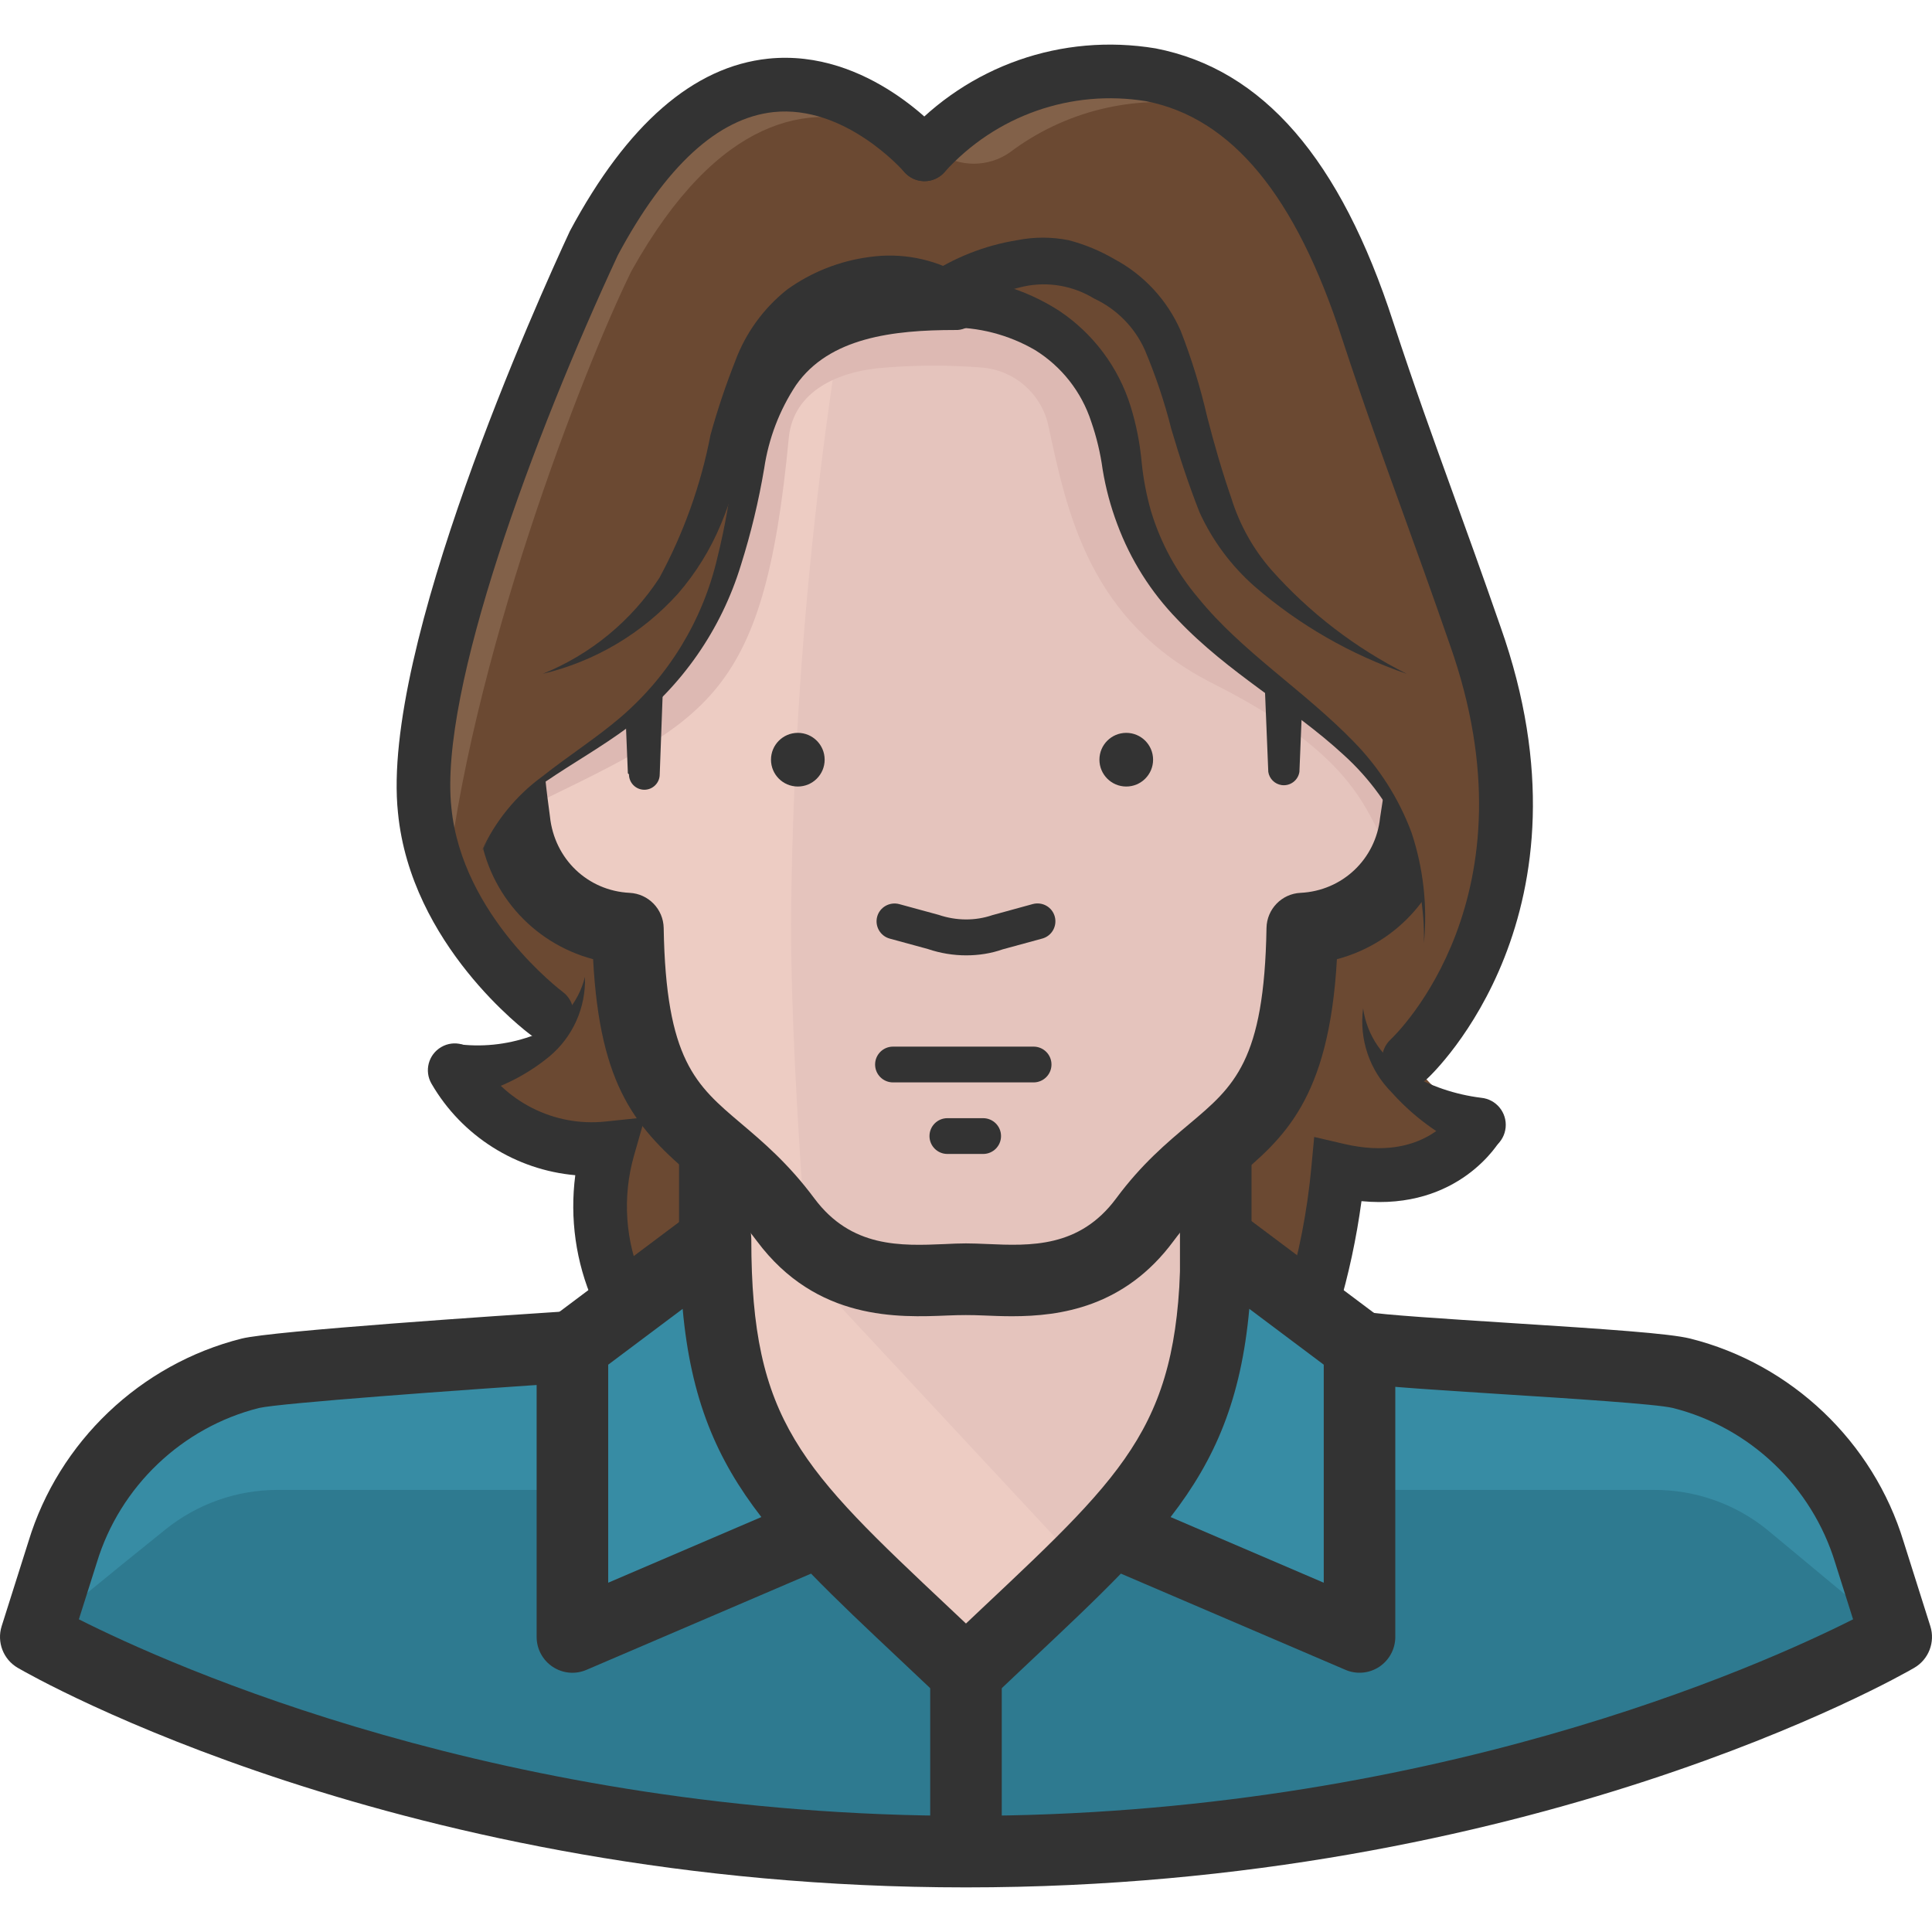 <?xml version="1.0" encoding="iso-8859-1"?>
<!-- Generator: Adobe Illustrator 19.0.0, SVG Export Plug-In . SVG Version: 6.00 Build 0)  -->
<svg version="1.1" id="Capa_1" xmlns="http://www.w3.org/2000/svg" xmlns:xlink="http://www.w3.org/1999/xlink" x="0px" y="0px"
	 viewBox="0 0 512.006 512.006" style="enable-background:new 0 0 512.006 512.006;" xml:space="preserve">
<path style="fill:#378CA4;" d="M495.404,411.343c-6.201-23.998-25.505-42.382-49.778-47.407
	c-29.961-7.111-86.471-6.068-189.63-6.068s-159.289-0.948-189.63,6.068c-24.273,5.025-43.577,23.41-49.778,47.407l-7.111,22.471
	c0,0,97.944,56.889,246.519,56.889s246.519-56.889,246.519-56.889L495.404,411.343z"/>
<path style="fill:#2E7A90;" d="M438.136,394.845H73.573c-10.837,0-21.343,3.717-29.772,10.524
	C29.768,416.652,9.478,433.15,9.478,433.814c76.753,37.537,161.081,57.003,246.519,56.889
	c85.438,0.114,169.766-19.352,246.519-56.889l-34.228-28.444C459.763,398.476,449.106,394.76,438.136,394.845z"/>
<g style="opacity:0.25;enable-background:new    ;">
	<path style="fill:#FAE2DA;" d="M237.033,314.726h38.59c1.574-0.076,2.788-1.403,2.712-2.968c-0.038-0.749-0.36-1.451-0.91-1.963
		c-12.677-9.387-29.99-9.387-42.667,0c-0.958,1.498-0.521,3.489,0.977,4.456C236.133,314.499,236.578,314.66,237.033,314.726z"/>
</g>
<path style="fill:#6B4932;" d="M390.918,169.28c-9.481-34.133-18.394-50.252-28.444-80.782
	c-13.559-41.339-32.332-62.862-57.553-67.793c-22.329-3.66-44.99,4.305-60.113,21.144c0,0-45.701-54.329-87.324,23.324
	c-15.265,32.711-48.924,112.64-44.942,150.376c3.129,32.332,32.332,53.855,32.332,53.855c-4.058,8.875-13.103,14.393-22.85,13.938
	c7.064,14.895,22.765,23.713,39.159,21.997c-3.65,13.293-2.408,27.458,3.508,39.917h183.087c5.898-12.459,7.177-26.605,3.603-39.917
	c27.876,3.603,39.064-9.481,39.064-9.481c-6.808-3.849-12.648-9.197-17.067-15.644C395.687,247.787,402.134,207.007,390.918,169.28z
	"/>
<path style="fill:#333333;" d="M347.777,352.368c-0.673,0-1.365-0.095-2.039-0.294c-3.764-1.128-5.897-5.092-4.779-8.856
	c3.3-10.989,5.499-22.357,6.561-33.792l0.759-8.116l7.945,1.849c21.267,4.978,29.099-8.135,29.175-8.268
	c1.944-3.404,6.286-4.589,9.7-2.645c3.404,1.953,4.589,6.296,2.645,9.7c-0.484,0.844-11.103,18.868-36.93,16.375
	c-1.327,9.804-3.404,19.532-6.239,28.985C353.665,350.377,350.84,352.368,347.777,352.368z"/>
<path style="fill:#EDCCC3;" d="M189.626,301.263v37.926c0,56.889,24.747,59.354,66.37,104.296
	c41.339-44.753,66.37-47.407,66.37-104.296v-37.926L189.626,301.263L189.626,301.263z"/>
<path style="fill:#E5C4BD;" d="M322.367,339.189v-37.926H189.626v9.481l97.09,104.296
	C309.187,389.63,322.367,380.149,322.367,339.189z"/>
<path style="fill:#EDCCC3;" d="M255.996,338.999c11.662,0,32.711,4.077,47.407-15.739c20.196-27.307,40.77-20.575,41.719-77.179
	c15.663-0.759,28.435-12.838,30.056-28.444c2.75-17.067,4.456-32.332-4.93-40.391c-7.206-6.732-10.335-7.206-16.118-5.025
	c0,0,0.853-25.979,0.853-37.926c0.474-49.873-24.652-91.117-99.176-91.117s-99.745,41.244-99.271,91.117
	c0,11.662,0.948,37.926,0.948,37.926c-5.879-2.181-9.007-1.707-16.213,5.025c-8.913,8.059-7.206,23.324-4.93,40.391
	c1.621,15.607,14.393,27.686,30.056,28.444c0.948,56.13,21.144,49.399,41.813,77.179
	C223.001,343.076,244.145,338.999,255.996,338.999z"/>
<path style="fill:#E5C4BD;" d="M370.248,177.434c-7.206-6.732-10.335-7.206-16.118-5.025c0,0,0.853-25.979,0.853-37.926
	c0.474-49.873-24.652-91.117-99.176-91.117c-8.533-0.066-17.067,0.531-25.505,1.801c-13.217,65.783-20.139,132.674-20.67,199.775
	c0,21.049,1.517,51.579,3.982,84.006c14.222,12.895,31.858,9.482,42.193,9.482c10.335,0,32.711,4.077,47.407-15.739
	c20.196-27.307,40.77-20.575,41.719-77.179c2.475-0.19,4.921-0.635,7.301-1.327v-6.258c6.827,0,16.403-10.24,23.135-22.376
	C378.023,199.432,379.256,185.114,370.248,177.434z"/>
<path style="fill:#DDB9B3;" d="M370.722,177.434c-7.206-6.353-10.335-7.206-16.213-4.551c0,0,1.422-26.453,1.422-37.926
	c0-50.252-25.221-91.496-99.745-91.496s-99.65,41.244-99.176,91.117c0,11.662,0.853,37.926,0.853,37.926
	c-5.784-2.181-8.913-1.707-16.119,5.025c-7.206,6.732-7.206,21.997-4.93,37.926c50.252-24.652,65.517-28.444,72.249-99.65
	c1.327-12.136,12.99-17.541,25.6-18.394c8.524-0.673,17.076-0.673,25.6,0c8.552,0.702,15.663,6.884,17.541,15.265
	c4.93,22.85,10.714,52.053,43.994,68.646c41.719,21.144,39.917,36.409,48.45,47.407c0.474,0.948,1.327,1.801,1.801,2.75
	c1.707-4.504,2.911-9.178,3.603-13.938C378.307,201.138,379.256,185.494,370.722,177.434z"/>
<g>
	<path style="fill:#333333;" d="M166.396,204.931l-0.948-23.135c-0.237-4.077-0.237-8.154,0-12.231
		c0.446-4.21,1.271-8.363,2.465-12.421c2.171-6.959,3.48-14.156,3.887-21.428c0-3.698,0-7.396,0-11.188v-5.689
		c-0.028-2.313,0.133-4.627,0.474-6.921c1.346-9.311,5.793-17.892,12.61-24.367c6.4-6.078,13.938-10.809,22.187-13.938
		c15.426-6.135,31.848-9.349,48.45-9.481c16.612-0.247,33.109,2.788,48.545,8.913c8.239,3.176,15.777,7.945,22.187,14.033
		c6.77,6.59,11.198,15.218,12.61,24.557c0.19,2.304,0.19,4.617,0,6.921v5.594c0,3.793,0,7.49,0,11.188
		c0.379,7.272,1.65,14.469,3.793,21.428c1.308,4.039,2.19,8.201,2.655,12.421c0.284,4.068,0.284,8.164,0,12.231l-0.948,23.135
		c-0.351,2.276-2.475,3.84-4.75,3.499c-1.801-0.275-3.224-1.688-3.499-3.499l-0.948-23.135c0.218-7.073-0.901-14.118-3.318-20.764
		c-2.769-7.661-4.684-15.616-5.689-23.704c0-4.077-0.759-8.059-0.948-12.041v-5.879c-0.095-1.555-0.284-3.11-0.569-4.646
		c-3.849-12.459-13.966-21.969-26.643-25.031c-13.577-4.361-27.743-6.628-42.003-6.732c-14.421-0.303-28.776,1.839-42.477,6.353
		c-12.933,3.11-23.211,12.914-26.927,25.695c-0.284,1.536-0.474,3.091-0.569,4.646v5.879c0,3.982-0.474,7.964-0.948,12.041
		c-0.939,8.126-2.816,16.109-5.594,23.799c-2.721,6.675-4.011,13.843-3.793,21.049l-0.853,23.135c0,2.247-1.83,4.077-4.077,4.077
		c-2.247,0-4.077-1.83-4.077-4.077L166.396,204.931z"/>
	<path style="fill:#333333;" d="M268.209,348.822c-2.683,0-5.186-0.104-7.434-0.199c-3.489-0.152-6.172-0.142-9.652,0
		c-12.961,0.54-34.731,1.46-50.517-19.693c-5.585-7.509-11.169-12.231-16.564-16.801c-15.303-12.952-25.05-23.723-26.861-57.932
		c-16.261-4.314-28.473-18.176-30.274-35.575c-2.276-17.076-4.902-36.741,8.002-48.403c4.295-4.011,8.258-6.903,12.743-8.059
		c-0.275-8.713-0.607-20.802-0.607-27.866c-0.294-30.521,8.296-54.85,25.515-72.23c18.641-18.821,46.649-28.369,83.238-28.369
		c36.561,0,64.54,9.529,83.162,28.331c17.209,17.38,25.79,41.719,25.496,72.353c0,7.159-0.303,19.153-0.55,27.79
		c4.466,1.176,8.457,4.087,12.8,8.154c13.786,11.814,10.344,33.204,7.822,48.82c-1.754,16.962-13.957,30.758-30.227,35.063
		c-2.095,37.31-14.232,47.502-27.032,58.264c-5.338,4.485-10.856,9.121-16.27,16.431
		C298.037,346.413,281.018,348.822,268.209,348.822z M255.996,329.517c1.697,0,3.565,0.076,5.585,0.161
		c11.511,0.512,24.491,1.024,34.2-12.06c6.741-9.112,13.416-14.715,19.304-19.665c12.023-10.098,19.958-16.773,20.556-52.025
		c0.085-4.997,4.03-9.074,9.017-9.311c11.074-0.54,19.949-8.922,21.087-19.949c2.323-14.497,3.887-27.439-1.678-32.209
		c-3.394-3.167-4.646-3.793-4.968-3.916c0.009,0.038-0.493,0.142-1.631,0.569c-2.949,1.138-6.286,0.692-8.865-1.166
		c-2.579-1.849-4.068-4.855-3.954-8.021c0-0.019,0.853-25.771,0.853-37.613c0.237-25.486-6.495-45.274-20.006-58.918
		c-14.924-15.066-38.381-22.718-69.689-22.718c-31.346,0-54.812,7.652-69.765,22.746c-13.53,13.653-20.262,33.432-20.025,58.795
		c0,11.454,0.939,37.414,0.948,37.67c0.114,3.157-1.356,6.172-3.925,8.031c-2.579,1.858-5.879,2.304-8.856,1.204
		c-1.432-0.531-1.896-0.569-1.944-0.569c0.028,0.028-1.138,0.503-4.494,3.631c-5.613,5.082-3.698,19.494-2.001,32.209
		c1.176,11.292,10.05,19.684,21.115,20.224c4.987,0.247,8.932,4.314,9.026,9.311c0.588,34.939,8.486,41.624,20.433,51.74
		c5.926,5.016,12.639,10.705,19.513,19.949c9.794,13.122,22.945,12.572,34.522,12.079
		C252.374,329.593,254.28,329.517,255.996,329.517z"/>
</g>
<path style="fill:#6B4932;" d="M392.719,256.889c7.462-28.814,6.836-59.127-1.801-87.609c-9.481-34.133-18.394-50.252-28.444-80.782
	c-13.559-41.339-32.332-62.862-57.553-67.793c-22.329-3.66-44.99,4.305-60.113,21.144c0,0-45.701-54.329-87.324,23.324
	c-15.265,32.332-48.071,110.459-45.416,148.575l6.732,26.453l7.68-11.757c15.265-37.926,58.311-21.618,69.12-99.745
	c4.93-36.788,26.074-43.52,55.277-44.373c0,0,38.59-3.129,44.847,43.52c8.533,64.664,87.514,44.847,82.204,134.637L392.719,256.889z
	"/>
<path style="fill:#826149;" d="M232.008,33.316c-6.656-4.864-14.345-8.107-22.471-9.481c-15.739,0-34.607,8.154-52.527,41.813
	c-15.739,32.332-48.071,110.459-45.321,148.575l6.258,23.704c6.258-62.388,36.788-140.516,49.399-166.116
	C190.669,30.092,214.942,27.437,232.008,33.316z"/>
<rect x="312.705" y="301.263" style="fill:#333333;" width="18.963" height="65.991"/>
<path style="fill:#826149;" d="M248.601,40.427c5.708,3.944,13.255,3.944,18.963,0c14.507-10.961,32.882-15.483,50.821-12.516
	c3.281,0.626,6.466,1.678,9.481,3.129c-7.746-7.813-17.655-13.132-28.444-15.265c-21.769-3.565-43.88,4.02-58.88,20.196
	C243.196,37.298,245.851,38.815,248.601,40.427z"/>
<g>
	<path style="fill:#333333;" d="M144.873,275.653c-1.47,0-2.958-0.455-4.229-1.394c-1.299-0.958-31.782-23.903-35.176-58.88
		c-4.599-43.615,37.148-136.069,45.568-154.159c15.189-28.359,32.806-43.605,52.537-45.672c26.577-2.75,46.042,19.797,46.857,20.764
		c2.541,2.996,2.162,7.49-0.844,10.022c-2.987,2.541-7.471,2.162-10.012-0.834c-0.351-0.398-15.673-17.787-34.598-15.796
		c-14.734,1.593-28.606,14.336-41.225,37.888c-22.31,47.967-47.407,115.39-44.136,146.366c2.797,28.814,29.222,48.678,29.487,48.887
		c3.157,2.332,3.821,6.789,1.489,9.946C149.197,274.658,147.045,275.653,144.873,275.653z"/>
	<path style="fill:#333333;" d="M373.377,287.799c-1.906,0-3.812-0.768-5.215-2.276c-2.664-2.873-2.503-7.358,0.36-10.031l0,0
		c1.612-1.517,39.31-38.03,15.692-104.695c-4.883-14.089-8.894-25.164-12.639-35.518c-5.129-14.175-9.984-27.563-15.863-45.426
		c-12.288-37.992-29.288-58.596-51.968-63.033c-19.835-3.243-39.879,3.764-53.466,18.83c-2.626,2.92-7.121,3.167-10.041,0.521
		c-2.92-2.626-3.157-7.121-0.521-10.041c16.839-18.697,41.69-27.43,66.55-23.305c28.435,5.547,48.962,29.298,62.986,72.619
		c5.793,17.617,10.392,30.303,15.701,44.99c3.764,10.411,7.794,21.532,12.696,35.65c26.823,75.738-17.531,118.044-19.437,119.799
		C376.838,287.164,375.112,287.799,373.377,287.799z"/>
	<path style="fill:#333333;" d="M372.808,178.572c-14.791-5.054-28.473-12.914-40.296-23.135
		c-6.191-5.442-11.169-12.127-14.602-19.627c-2.844-7.206-5.31-14.696-7.49-22.092c-1.801-7.149-4.153-14.156-7.016-20.954
		c-2.693-6.021-7.481-10.875-13.464-13.653c-5.528-3.385-12.136-4.542-18.489-3.224c-6.561,1.451-12.753,4.229-18.204,8.154l0,0
		c-3.015,2.124-7.168,1.403-9.292-1.612c-2.124-3.015-1.403-7.168,1.612-9.292l0,0c7.215-4.864,15.398-8.097,23.988-9.481
		c4.504-0.901,9.15-0.901,13.653,0c4.257,1.109,8.344,2.807,12.136,5.025c7.813,4.172,13.985,10.856,17.541,18.963
		c2.892,7.405,5.234,15.009,7.016,22.756c1.896,7.396,3.982,14.601,6.447,21.713c2.181,6.997,5.793,13.454,10.619,18.963
		C347.066,162.425,359.231,171.765,372.808,178.572z"/>
	<path style="fill:#333333;" d="M143.83,178.572c12.658-5.12,23.438-13.985,30.91-25.41c6.438-11.871,11.008-24.661,13.559-37.926
		c1.83-6.618,4.02-13.141,6.542-19.532c2.759-7.462,7.519-14.014,13.748-18.963c6.447-4.636,13.938-7.595,21.807-8.628
		c8.382-1.204,16.924,0.427,24.273,4.646c3.195,1.83,4.295,5.907,2.465,9.102c-1.83,3.195-5.907,4.295-9.102,2.465l0,0l0,0h-0.569
		c-4.617-2.863-10.031-4.2-15.455-3.793c-5.926,0.379-11.643,2.313-16.593,5.594c-9.481,6.447-13.369,20.101-17.636,32.996
		c-2.276,6.542-3.887,13.084-6.732,19.816c-2.788,6.703-6.628,12.914-11.378,18.394C170.161,167.887,157.654,175.292,143.83,178.572
		z"/>
	<path style="fill:#333333;" d="M127.617,225.6c3.575-7.936,9.169-14.801,16.213-19.911c6.827-5.404,14.127-10.05,20.575-15.55
		c12.857-10.999,21.855-25.818,25.695-42.287c2.039-8.201,3.499-16.536,4.361-24.936c0.815-9.292,3.66-18.29,8.344-26.359
		c5.385-8.315,13.445-14.535,22.85-17.636c8.761-2.75,17.844-4.352,27.022-4.741c3.688-0.275,6.903,2.475,7.206,6.163
		c0.275,3.66-2.475,6.836-6.125,7.111c-0.009,0-0.019,0-0.038,0h-0.569c-16.498,0-33.375,1.991-42.193,14.601
		c-4.399,6.656-7.272,14.203-8.439,22.092c-1.46,8.666-3.518,17.218-6.163,25.6c-5.215,17.095-15.663,32.114-29.867,42.951
		c-7.016,5.215-14.602,9.481-21.713,14.317C137.535,211.606,131.618,218.006,127.617,225.6z"/>
	<path style="fill:#333333;" d="M377.359,249.968c0.218-9.377-1.498-18.707-5.025-27.401c-3.783-8.59-9.339-16.28-16.308-22.566
		c-13.559-12.516-30.436-21.523-43.994-35.84c-7.007-7.206-12.43-15.796-15.929-25.221c-1.773-4.693-3.072-9.557-3.887-14.507
		c-0.588-4.324-1.602-8.581-3.034-12.705c-2.569-7.879-7.841-14.601-14.886-18.963c-7.045-4.096-15.085-6.163-23.23-5.973h-0.474
		c-3.679,0.55-7.102-1.982-7.652-5.66c-0.55-3.679,1.982-7.102,5.66-7.652c0.503-0.076,1.015-0.095,1.527-0.057l0,0
		c10.818-0.028,21.419,3.072,30.53,8.913c9.036,6.021,15.73,14.952,18.963,25.316c1.498,4.845,2.484,9.832,2.939,14.886
		c0.436,4.361,1.261,8.676,2.465,12.895c2.56,8.495,6.855,16.375,12.61,23.135c11.473,14.127,27.876,24.367,41.055,37.926
		c6.751,6.865,11.985,15.066,15.36,24.083C377.198,230.028,378.326,240.041,377.359,249.968z"/>
	<path style="fill:#333333;" d="M163.751,349.334c-2.74,0-5.348-1.593-6.523-4.257c-4.636-10.581-6.258-22.253-4.769-33.631
		c-15.682-1.384-30.028-10.306-38.106-24.254c-1.972-3.394-0.806-7.746,2.588-9.709c3.385-1.982,7.746-0.815,9.719,2.579
		c6.884,11.871,20.186,18.593,33.773,17.161l10.477-1.1l-2.892,10.126c-3.119,10.932-2.332,22.708,2.238,33.119
		c1.574,3.594-0.066,7.784-3.66,9.358C165.666,349.135,164.699,349.334,163.751,349.334z"/>
	<path style="fill:#333333;" d="M155.019,258.88c0.284,8.135-3.214,15.948-9.481,21.144c-6.466,5.3-14.108,8.969-22.281,10.714l0,0
		c-3.802,0.996-7.689-1.271-8.685-5.073c-0.009-0.047-0.028-0.095-0.038-0.142c-0.958-3.849,1.375-7.746,5.215-8.723
		c0.749-0.142,1.527-0.142,2.276,0c6.684,0.73,13.445-0.152,19.721-2.56C148.382,271.548,153.321,265.83,155.019,258.88z"/>
	<path style="fill:#333333;" d="M361.241,267.224c1.005,7.225,5.367,13.549,11.757,17.067c5.992,3.527,12.639,5.784,19.532,6.637
		c3.963,0.379,6.865,3.897,6.485,7.86c-0.379,3.963-3.897,6.865-7.86,6.485c-0.275-0.028-0.54-0.066-0.815-0.123
		c-0.569-0.218-1.109-0.503-1.612-0.853l0,0c-7.576-3.527-14.345-8.562-19.911-14.791
		C362.966,283.665,360.16,275.426,361.241,267.224z"/>
	<circle style="fill:#333333;" cx="211.433" cy="201.328" r="7.111"/>
	<circle style="fill:#333333;" cx="298.473" cy="201.328" r="7.111"/>
	<path style="fill:#333333;" d="M273.916,286.851h-37.262c-2.617,0-4.741-2.124-4.741-4.741s2.124-4.741,4.741-4.741h37.262
		c2.617,0,4.741,2.124,4.741,4.741S276.533,286.851,273.916,286.851z"/>
	<path style="fill:#333333;" d="M256.063,253.182c-3.404,0-6.855-0.559-10.126-1.669l-10.145-2.769
		c-2.522-0.692-4.011-3.3-3.328-5.822c0.692-2.522,3.3-3.982,5.822-3.328l10.43,2.844c4.788,1.621,9.766,1.621,14.279,0.085
		l10.714-2.939c2.56-0.673,5.139,0.806,5.822,3.328c0.683,2.532-0.796,5.139-3.328,5.822l-10.439,2.844
		C262.709,252.661,259.41,253.182,256.063,253.182z"/>
	<path style="fill:#333333;" d="M260.547,305.814h-9.481c-2.617,0-4.741-2.124-4.741-4.741c0-2.617,2.124-4.741,4.741-4.741h9.481
		c2.617,0,4.741,2.124,4.741,4.741S263.174,305.814,260.547,305.814z"/>
</g>
<path style="fill:#9B7368;" d="M255.996,433.814L255.996,433.814L255.996,433.814z"/>
<g>
	<path style="fill:#333333;" d="M255.996,500.184c-149.409,0-247.192-55.799-251.278-58.178c-3.84-2.219-5.613-6.827-4.276-11.055
		l7.111-22.471c8.012-26.377,29.677-47.009,56.51-53.741c8.164-2.048,68.674-6.097,87.021-7.291l1.233,18.925
		c-31.46,2.048-78.222,5.49-83.665,6.76c-20.385,5.111-36.873,20.812-42.989,40.96l-4.76,15.047
		c24.225,12.231,112.574,52.082,235.093,52.082c122.529,0,210.859-39.851,235.093-52.082l-4.722-14.933
		c-6.153-20.252-22.642-35.954-43.046-41.074c-4.181-1.043-27.771-2.551-44.98-3.641c-24.794-1.583-36.096-2.37-40.22-3.347
		l4.343-18.46c3.252,0.721,22.007,1.915,37.082,2.882c26.453,1.688,42.913,2.807,48.384,4.172
		c26.842,6.732,48.507,27.364,56.557,53.845l7.073,22.367c1.346,4.229-0.436,8.837-4.276,11.055
		C503.198,444.386,405.406,500.184,255.996,500.184z"/>
	<rect x="246.515" y="433.814" style="fill:#333333;" width="18.963" height="56.889"/>
</g>
<g>
	<path style="fill:#378CA4;" d="M151.7,356.919v76.895l66.37-28.444c-28.444-28.444-28.444-38.969-28.444-76.895L151.7,356.919z"/>
	<path style="fill:#378CA4;" d="M360.293,356.919v76.895l-66.37-28.444c28.444-28.444,28.444-38.969,28.444-76.895L360.293,356.919z
		"/>
</g>
<g>
	<path style="fill:#333333;" d="M255.996,452.777c-2.351,0-4.703-0.872-6.533-2.607l-10.799-10.193
		c-8.988-8.457-16.877-15.881-23.723-22.945l-59.506,25.496c-2.93,1.271-6.296,0.967-8.951-0.796
		c-2.664-1.754-4.267-4.731-4.267-7.917v-76.895c0-2.977,1.403-5.793,3.793-7.585l37.926-28.444
		c2.873-2.171,6.703-2.494,9.927-0.901c3.214,1.612,5.243,4.892,5.243,8.486c0,48.242,13.236,60.7,52.556,97.697l4.333,4.086
		l4.333-4.096c39.32-36.987,52.556-49.446,52.556-97.688c0-3.593,2.029-6.874,5.243-8.486c3.214-1.602,7.073-1.261,9.927,0.901
		l37.926,28.444c2.389,1.783,3.793,4.599,3.793,7.585v76.895c0,3.186-1.602,6.153-4.257,7.917c-2.674,1.764-6.049,2.057-8.951,0.796
		l-59.515-25.496c-6.836,7.064-14.734,14.488-23.713,22.945l-10.799,10.193C260.699,451.904,258.348,452.777,255.996,452.777z
		 M310.221,402.041l40.59,17.399v-57.78l-19.731-14.801C328.918,370.762,322.101,386.7,310.221,402.041z M161.182,361.66v57.78
		l40.59-17.399c-11.88-15.332-18.697-31.279-20.859-55.173L161.182,361.66z"/>
	<rect x="179.955" y="301.073" style="fill:#333333;" width="18.963" height="38.116"/>
</g>
<g>
</g>
<g>
</g>
<g>
</g>
<g>
</g>
<g>
</g>
<g>
</g>
<g>
</g>
<g>
</g>
<g>
</g>
<g>
</g>
<g>
</g>
<g>
</g>
<g>
</g>
<g>
</g>
<g>
</g>
</svg>
